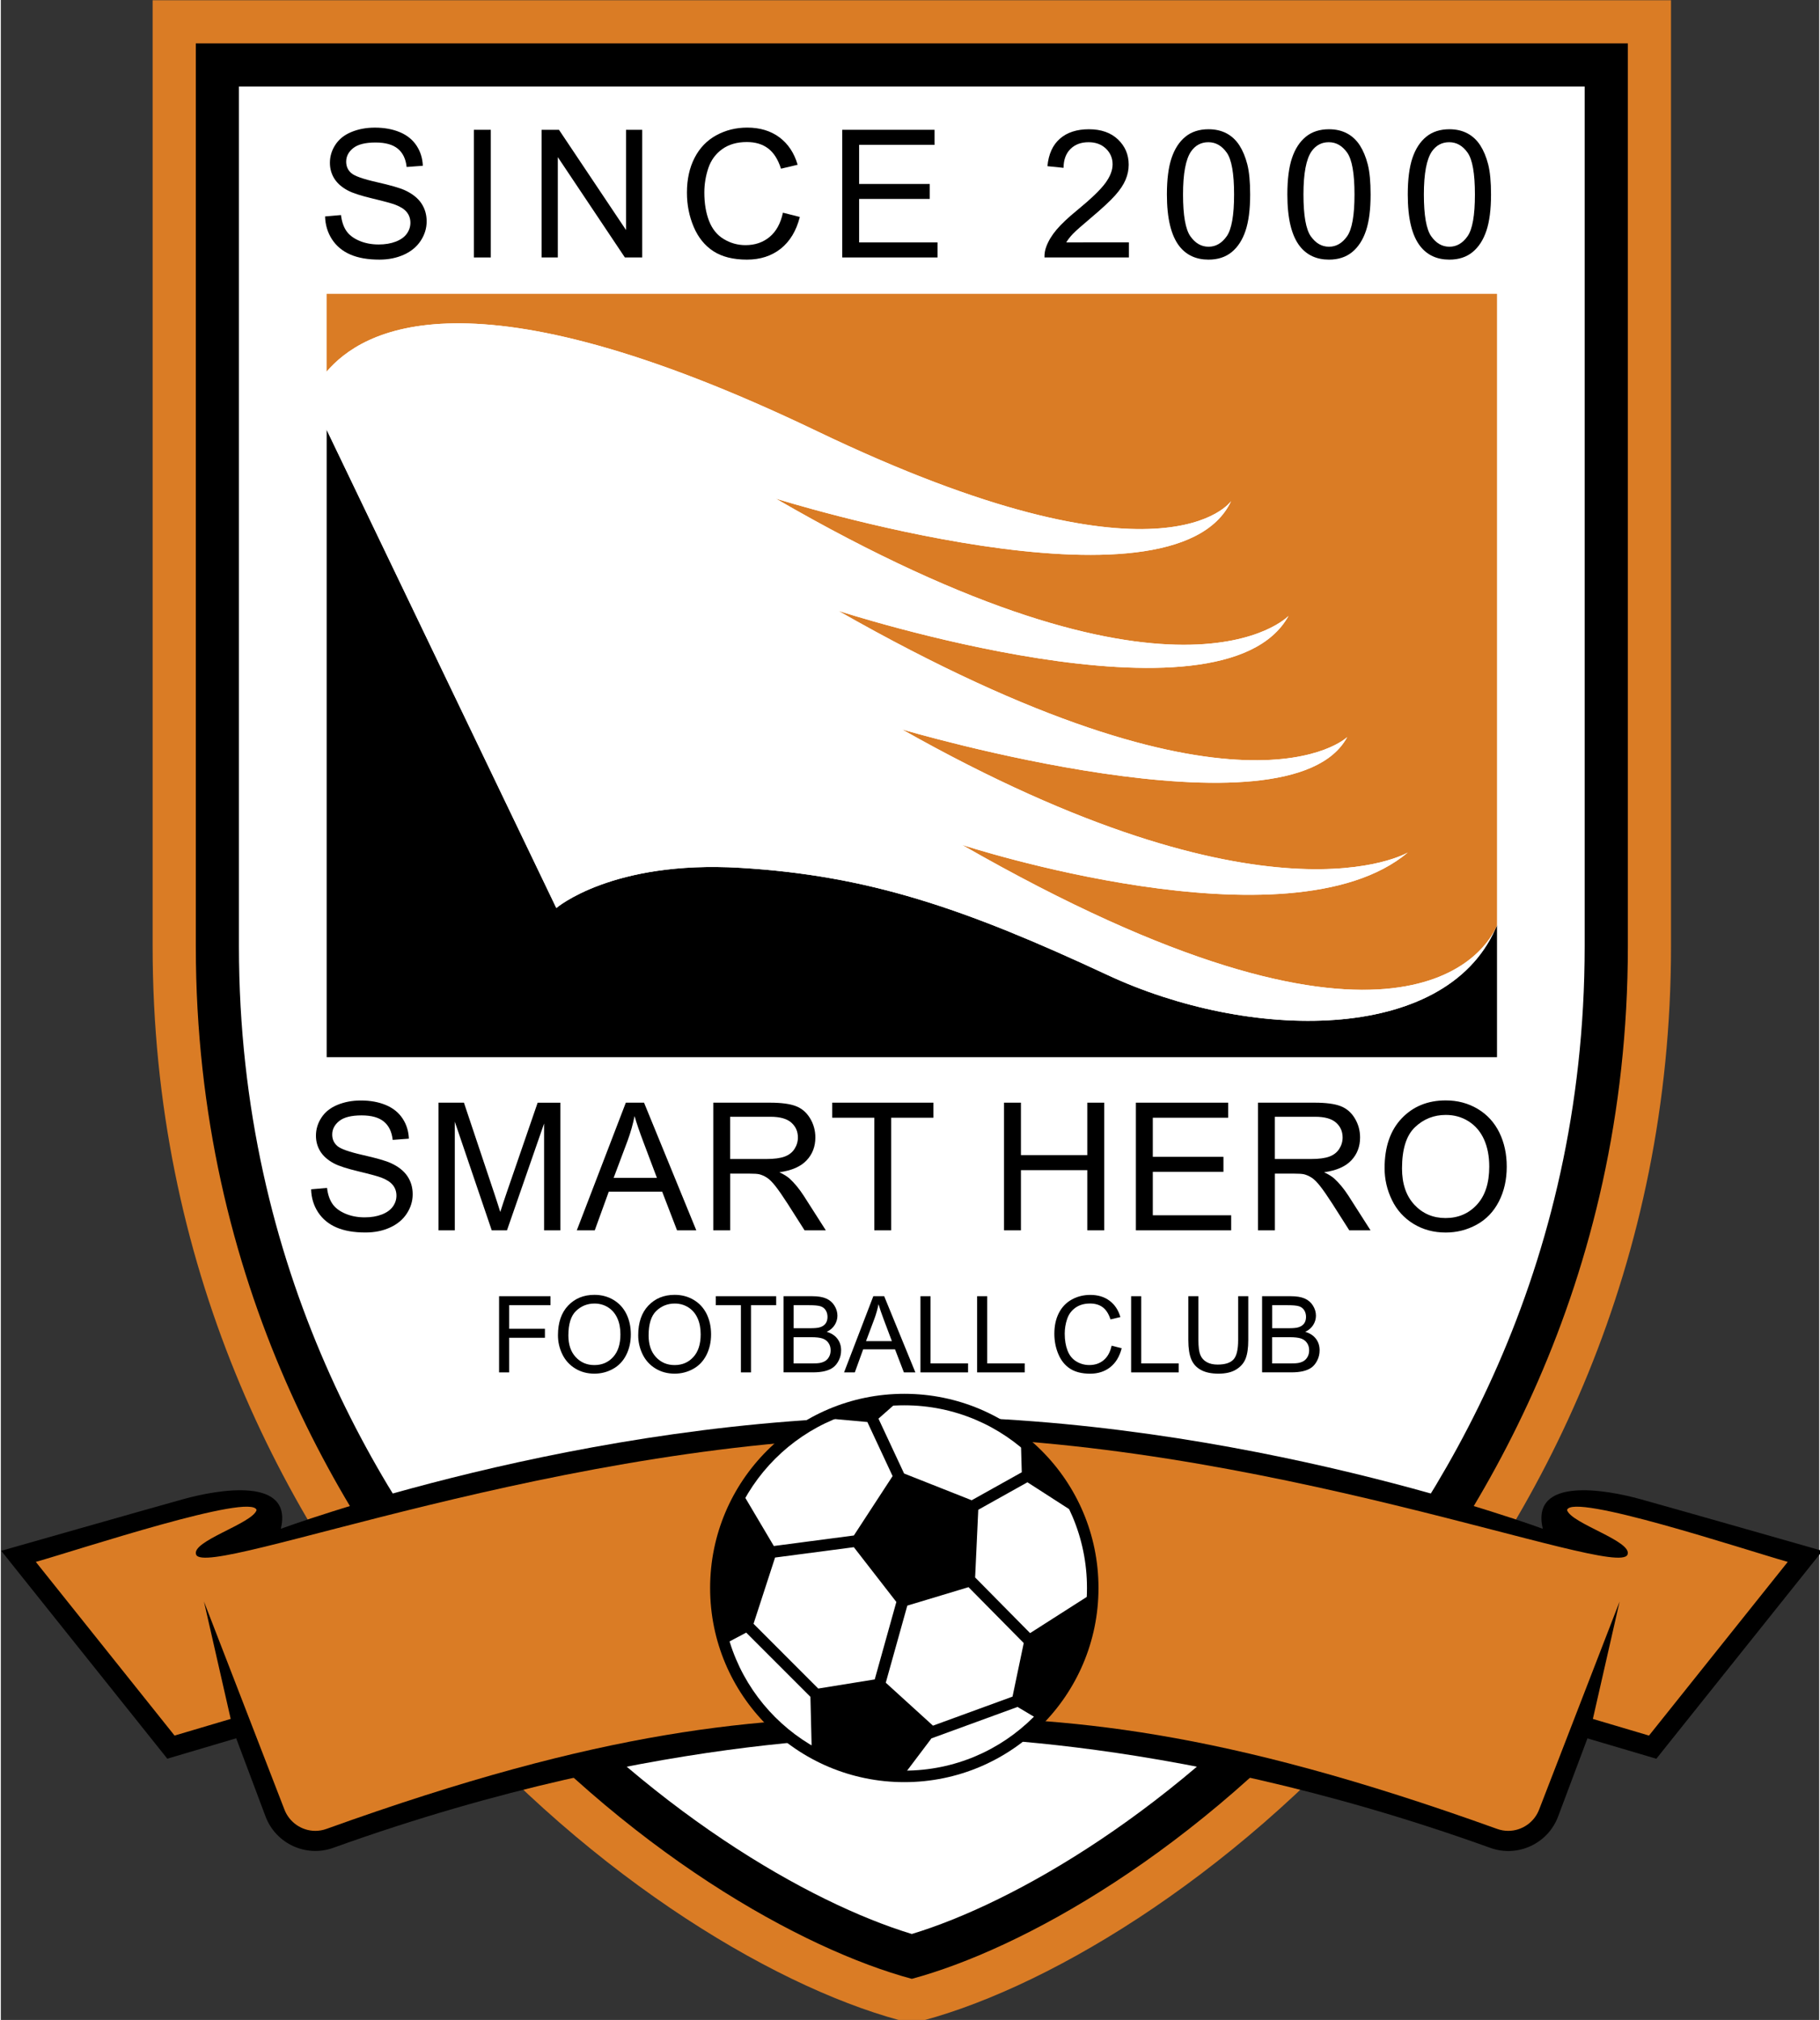 <svg height="333.164" viewBox="0 0 166.703 185.208" width="300.152" xmlns="http://www.w3.org/2000/svg"><rect x="0" y="0" width="166.703" height="185.208" fill="#333333" stroke="none"/><g transform="matrix(.265 0 0 .265 -22.482 -13.229)"><g><path d="m400 50h-262.65v327.32c0 219.11 174.46 351.5 262.65 372.68 88.19-21.18 262.65-153.57 262.65-372.68s0-327.32 0-327.32z" fill="#da7c25"/><path d="m400 734.59c-37.47-10.1-98.58-43.48-153.1-106.48-43.16-49.87-94.61-133.87-94.61-250.79v-312.39h495.43v312.39c0 116.92-51.45 200.92-94.61 250.79-54.53 63.01-115.64 96.38-153.11 106.48z"/><path d="m400 719.07c-35.04-10.62-91.6-42.7-141.82-100.72-41.5-47.95-90.97-128.7-90.97-241.02v-297.47h465.57v297.46c0 112.33-49.47 193.07-90.97 241.02-50.21 58.03-106.77 90.11-141.81 100.73z" fill="#fff"/></g><g><path d="m467.67 387.25c-49.65-23.17-82.74-34.42-127.09-37.07s-63.55 13.9-63.55 13.9l-79.47-165.49v217.12h404.89v-45.67s-.17.5-.59 1.36c-17.76 39.66-85.1 38.76-134.19 15.85z"/><path d="m197.55 151.59v26.92c12.1-14.12 49.02-37.29 169.5 20.52s143.42 24.27 143.42 24.27c-19.86 42.36-157.54-.88-157.54-.88 139.45 80.76 177.4 40.6 177.4 40.6-22.95 41.48-155.78-1.77-155.78-1.77 139.45 79.43 176.08 43.69 176.08 43.69-19.86 37.07-154.01-2.65-154.01-2.65 126.65 71.49 174.98 42.59 174.98 42.59-41.04 34.42-154.23-2.65-154.23-2.65 148.58 85.16 180.11 38.07 184.49 29.16.2-.45.4-.9.59-1.36v-218.44z" fill="#da7c25"/><path d="m340.57 350.18c44.35 2.65 77.45 13.9 127.09 37.07 49.09 22.91 116.43 23.81 134.18-15.85-4.38 8.9-35.92 56-184.49-29.16 0 0 113.19 37.07 154.23 2.65 0 0-48.32 28.91-174.98-42.59 0 0 134.16 39.72 154.01 2.65 0 0-36.63 35.75-176.08-43.69 0 0 132.83 43.25 155.78 1.77 0 0-37.95 40.16-177.4-40.6 0 0 137.69 43.25 157.54.88 0 0-22.95 33.54-143.42-24.27-120.48-57.81-157.4-34.64-169.5-20.52v20.08l79.47 165.49c.03-.01 19.22-16.56 63.57-13.91z" fill="#fff"/></g><g><path d="m652.05 568.62c-11.92-3.31-38.06-7.94-33.76 10.26 0 0-104.29-38.85-218.29-38.85s-218.29 38.85-218.29 38.85c4.3-18.2-21.84-13.57-33.76-10.26s-62.98 17.87-62.98 17.87l57.46 71.93 23.83-7.06 10.15 27.04c3.54 9.42 13.99 14.26 23.46 10.85 115.36-41.53 200.13-38.32 200.13-38.32s84.77-3.21 200.13 38.34c9.47 3.41 19.92-1.43 23.46-10.85l10.15-27.04 23.83 7.06 57.46-71.93c0-.01-51.06-14.58-62.98-17.89z"/><path d="m626.68 572.38c1.38 4.69 22.84 10.8 20.91 15.45-3.64 8.77-127.92-40.78-247.59-40.78s-243.94 49.55-247.59 40.78c-1.93-4.65 19.53-10.76 20.91-15.45-1.71-6.07-60.86 13.53-76.38 17.95l48 60.09 19.42-5.76-9.25-40.62 27.82 71.92c1.67 4.44 5.97 7.43 10.71 7.43 1.31 0 2.61-.23 3.86-.68 96.34-34.7 148.69-38.84 202.49-38.84s106.15 4.15 202.49 38.84c1.25.45 2.55.68 3.86.68 4.74 0 9.04-2.98 10.71-7.43l27.82-71.92-9.25 40.62 19.42 5.76 48-60.09c-15.5-4.42-74.65-24.02-76.36-17.95z" fill="#da7c25"/></g><g><circle cx="397.4" cy="599.35" r="67.18"/><circle cx="397.4" cy="599.35" fill="#fff" r="63.2"/><path d="m440.92 614.97-19.02-19.26 1.09-23.42 17.01-9.51 19.67 12.67c-4.48-11.7-12.17-21.82-22.01-29.26l.38 13.13-17.33 9.68-23.38-9.25-8.87-18.99 9.19-8.1h-.25c-11.19 0-21.73 2.76-30.98 7.63l18.2 1.64 8.73 18.71-13.4 20.55-27.69 3.64-11.89-20.08c-6.13 10.08-9.65 21.91-9.65 34.58 0 7.03 1.08 13.8 3.11 20.16l8.88-4.69 22.21 22.22.51 20.81c9.05 4.97 19.37 7.88 30.35 8.15l11.01-14.59 29.79-10.88 8.73 5.2c11.47-11.81 18.58-27.85 18.79-45.55zm-73.3 19.18-22.38-22.41 7.45-22.92 27.25-3.58 14.71 18.95-7.48 26.8zm67.22 2.79-27.52 10.05-16.33-14.86 7.45-26.67 21.18-6.39 19.1 19.34z"/></g><g><path d="m197.01 124.81 5.51-.48c.26 2.21.87 4.02 1.82 5.44s2.44 2.56 4.44 3.43c2.01.87 4.27 1.31 6.78 1.31 2.23 0 4.2-.33 5.91-.99s2.98-1.57 3.81-2.73c.83-1.15 1.25-2.42 1.25-3.78 0-1.39-.4-2.6-1.21-3.63-.8-1.03-2.13-1.9-3.98-2.61-1.19-.46-3.81-1.18-7.86-2.15-4.06-.97-6.9-1.89-8.53-2.76-2.11-1.1-3.68-2.48-4.72-4.11-1.03-1.64-1.55-3.47-1.55-5.5 0-2.23.63-4.31 1.9-6.25s3.11-3.41 5.54-4.41 5.13-1.51 8.11-1.51c3.27 0 6.16.53 8.66 1.58s4.42 2.61 5.77 4.66 2.07 4.37 2.17 6.96l-5.6.42c-.3-2.79-1.32-4.9-3.06-6.33s-4.3-2.14-7.7-2.14c-3.54 0-6.11.65-7.73 1.94-1.62 1.3-2.43 2.86-2.43 4.69 0 1.59.57 2.89 1.72 3.92 1.12 1.02 4.06 2.07 8.81 3.15 4.75 1.07 8.01 2.01 9.78 2.82 2.57 1.19 4.47 2.69 5.69 4.5 1.23 1.82 1.84 3.91 1.84 6.28 0 2.35-.67 4.56-2.02 6.64s-3.28 3.7-5.8 4.85-5.36 1.73-8.51 1.73c-4 0-7.35-.58-10.05-1.75-2.7-1.16-4.82-2.92-6.36-5.26-1.51-2.33-2.32-4.98-2.4-7.93z"/><path d="m248.49 139v-44.17h5.85v44.17z"/><path d="m271.93 139v-44.17h6l23.2 34.68v-34.68h5.6v44.17h-6l-23.2-34.71v34.71z"/><path d="m355.41 123.51 5.85 1.48c-1.23 4.8-3.43 8.46-6.61 10.98s-7.08 3.78-11.68 3.78c-4.76 0-8.63-.97-11.62-2.91-2.98-1.94-5.25-4.75-6.81-8.42-1.56-3.68-2.34-7.62-2.34-11.84 0-4.6.88-8.61 2.64-12.04 1.76-3.42 4.26-6.03 7.5-7.8 3.24-1.78 6.81-2.67 10.71-2.67 4.42 0 8.14 1.13 11.15 3.37 3.01 2.25 5.11 5.41 6.3 9.49l-5.76 1.36c-1.02-3.21-2.51-5.55-4.46-7.02s-4.4-2.2-7.35-2.2c-3.4 0-6.23.81-8.51 2.44s-3.88 3.81-4.81 6.55c-.92 2.74-1.39 5.57-1.39 8.48 0 3.76.55 7.04 1.64 9.84s2.8 4.9 5.11 6.28c2.31 1.39 4.81 2.08 7.5 2.08 3.27 0 6.05-.94 8.32-2.83 2.28-1.88 3.82-4.68 4.62-8.4z"/><path d="m375.92 139v-44.17h31.94v5.21h-26.09v13.53h24.44v5.18h-24.44v15.04h27.12v5.21z"/><path d="m475.1 133.78v5.22h-29.2c-.04-1.31.17-2.56.63-3.77.74-1.99 1.93-3.95 3.57-5.88s4-4.16 7.1-6.69c4.8-3.94 8.04-7.06 9.73-9.36s2.53-4.47 2.53-6.52c0-2.15-.77-3.96-2.31-5.44s-3.54-2.21-6.01-2.21c-2.61 0-4.7.78-6.27 2.35s-2.36 3.74-2.38 6.51l-5.57-.57c.38-4.16 1.82-7.33 4.31-9.51s5.83-3.27 10.03-3.27c4.24 0 7.59 1.18 10.06 3.53s3.71 5.26 3.71 8.74c0 1.77-.36 3.51-1.08 5.21-.72 1.71-1.92 3.51-3.6 5.39-1.68 1.89-4.46 4.48-8.36 7.77-3.25 2.73-5.34 4.59-6.27 5.56-.92.97-1.69 1.95-2.29 2.94z"/><path d="m488.25 117.21c0-5.22.54-9.43 1.61-12.61s2.67-5.64 4.79-7.37 4.79-2.59 8-2.59c2.37 0 4.45.48 6.24 1.43s3.26 2.33 4.43 4.13c1.16 1.8 2.08 3.99 2.74 6.57s.99 6.06.99 10.44c0 5.18-.53 9.37-1.6 12.55s-2.66 5.64-4.78 7.38-4.8 2.61-8.03 2.61c-4.26 0-7.6-1.53-10.03-4.58-2.9-3.68-4.36-9.66-4.36-17.96zm5.58 0c0 7.25.85 12.08 2.55 14.48s3.79 3.6 6.28 3.6 4.58-1.21 6.28-3.62 2.55-7.23 2.55-14.46c0-7.27-.85-12.1-2.55-14.49s-3.81-3.59-6.34-3.59c-2.49 0-4.48 1.05-5.97 3.16-1.87 2.7-2.8 7.67-2.8 14.92z"/><path d="m529.92 117.21c0-5.22.54-9.43 1.61-12.61s2.67-5.64 4.79-7.37 4.79-2.59 8-2.59c2.37 0 4.45.48 6.24 1.43s3.26 2.33 4.43 4.13c1.16 1.8 2.08 3.99 2.74 6.57s.99 6.06.99 10.44c0 5.18-.53 9.37-1.6 12.55s-2.66 5.64-4.78 7.38-4.8 2.61-8.03 2.61c-4.26 0-7.6-1.53-10.03-4.58-2.91-3.68-4.36-9.66-4.36-17.96zm5.57 0c0 7.25.85 12.08 2.55 14.48s3.79 3.6 6.28 3.6 4.58-1.21 6.28-3.62 2.55-7.23 2.55-14.46c0-7.27-.85-12.1-2.55-14.49s-3.81-3.59-6.34-3.59c-2.49 0-4.48 1.05-5.97 3.16-1.87 2.7-2.8 7.67-2.8 14.92z"/><path d="m571.58 117.21c0-5.22.54-9.43 1.61-12.61s2.67-5.64 4.79-7.37 4.79-2.59 8-2.59c2.37 0 4.45.48 6.24 1.43s3.26 2.33 4.43 4.13c1.16 1.8 2.08 3.99 2.74 6.57s.99 6.06.99 10.44c0 5.18-.53 9.37-1.6 12.55s-2.66 5.64-4.78 7.38-4.8 2.61-8.03 2.61c-4.26 0-7.6-1.53-10.03-4.58-2.91-3.68-4.36-9.66-4.36-17.96zm5.57 0c0 7.25.85 12.08 2.55 14.48s3.79 3.6 6.28 3.6 4.58-1.21 6.28-3.62 2.55-7.23 2.55-14.46c0-7.27-.85-12.1-2.55-14.49s-3.81-3.59-6.34-3.59c-2.49 0-4.48 1.05-5.97 3.16-1.86 2.7-2.8 7.67-2.8 14.92z"/></g><g><path d="m192.18 461.42 5.51-.48c.26 2.21.87 4.02 1.82 5.44s2.44 2.56 4.44 3.43c2.01.87 4.27 1.31 6.78 1.31 2.23 0 4.2-.33 5.91-.99s2.98-1.57 3.81-2.73c.83-1.15 1.25-2.42 1.25-3.78 0-1.39-.4-2.6-1.21-3.63-.8-1.03-2.13-1.9-3.98-2.61-1.19-.46-3.81-1.18-7.86-2.15-4.06-.97-6.9-1.89-8.53-2.76-2.11-1.11-3.68-2.48-4.72-4.11-1.03-1.64-1.55-3.47-1.55-5.5 0-2.23.63-4.31 1.9-6.25s3.11-3.41 5.54-4.41 5.13-1.51 8.11-1.51c3.27 0 6.16.53 8.66 1.58s4.42 2.61 5.77 4.66 2.07 4.37 2.17 6.96l-5.6.42c-.3-2.79-1.32-4.9-3.06-6.33s-4.3-2.14-7.7-2.14c-3.54 0-6.11.65-7.73 1.94-1.62 1.3-2.43 2.86-2.43 4.69 0 1.59.57 2.89 1.72 3.92 1.12 1.02 4.06 2.07 8.81 3.15 4.75 1.07 8.01 2.01 9.78 2.82 2.57 1.18 4.47 2.69 5.69 4.5 1.23 1.82 1.84 3.91 1.84 6.28 0 2.35-.67 4.56-2.02 6.64s-3.28 3.7-5.8 4.85c-2.52 1.16-5.36 1.73-8.51 1.73-4 0-7.35-.58-10.05-1.75-2.7-1.16-4.82-2.92-6.36-5.26-1.51-2.33-2.32-4.98-2.4-7.93z"/><path d="m236.25 475.61v-44.17h8.8l10.46 31.28c.96 2.91 1.67 5.09 2.11 6.54.5-1.61 1.29-3.97 2.35-7.08l10.58-30.73h7.86v44.17h-5.63v-36.97l-12.84 36.97h-5.27l-12.78-37.6v37.6h-5.64z"/><path d="m284.1 475.61 16.96-44.17h6.3l18.08 44.17h-6.66l-5.15-13.38h-18.47l-4.85 13.38zm12.74-18.14h14.98l-4.61-12.23c-1.41-3.72-2.45-6.77-3.13-9.16-.56 2.83-1.36 5.64-2.38 8.44z"/><path d="m331.31 475.61v-44.17h19.59c3.94 0 6.93.4 8.98 1.19s3.69 2.19 4.91 4.2 1.84 4.23 1.84 6.66c0 3.13-1.01 5.78-3.04 7.92-2.03 2.15-5.16 3.52-9.4 4.1 1.55.74 2.72 1.48 3.53 2.2 1.71 1.57 3.32 3.53 4.85 5.88l7.68 12.02h-7.35l-5.85-9.19c-1.71-2.65-3.11-4.68-4.22-6.09s-2.09-2.39-2.97-2.95c-.87-.56-1.76-.95-2.67-1.18-.66-.14-1.75-.21-3.25-.21h-6.78v19.62zm5.84-24.68h12.56c2.67 0 4.76-.28 6.27-.83s2.65-1.44 3.43-2.65 1.18-2.54 1.18-3.96c0-2.09-.76-3.81-2.28-5.15-1.52-1.35-3.91-2.02-7.19-2.02h-13.98v14.61z"/><path d="m387.02 475.61v-38.96h-14.55v-5.21h35.01v5.21h-14.61v38.96z"/><path d="m431.9 475.61v-44.17h5.85v18.14h22.96v-18.14h5.85v44.17h-5.85v-20.82h-22.96v20.82z"/><path d="m477.52 475.61v-44.17h31.94v5.21h-26.09v13.53h24.44v5.18h-24.44v15.04h27.12v5.21z"/><path d="m519.76 475.61v-44.17h19.59c3.94 0 6.93.4 8.98 1.19s3.69 2.19 4.91 4.2 1.84 4.23 1.84 6.66c0 3.13-1.01 5.78-3.04 7.92-2.03 2.15-5.16 3.52-9.4 4.1 1.55.74 2.72 1.48 3.53 2.2 1.71 1.57 3.32 3.53 4.85 5.88l7.68 12.02h-7.35l-5.85-9.19c-1.71-2.65-3.11-4.68-4.22-6.09s-2.09-2.39-2.97-2.95c-.87-.56-1.76-.95-2.67-1.18-.66-.14-1.75-.21-3.25-.21h-6.78v19.62zm5.84-24.68h12.56c2.67 0 4.76-.28 6.27-.83s2.65-1.44 3.43-2.65 1.18-2.54 1.18-3.96c0-2.09-.76-3.81-2.28-5.15-1.52-1.35-3.91-2.02-7.19-2.02h-13.97z"/><path d="m563.56 454.1c0-7.33 1.97-13.07 5.91-17.22s9.02-6.22 15.25-6.22c4.08 0 7.75.97 11.03 2.92 3.27 1.95 5.77 4.67 7.49 8.15 1.72 3.49 2.58 7.44 2.58 11.86 0 4.48-.9 8.49-2.71 12.02-1.81 3.54-4.37 6.21-7.68 8.03s-6.89 2.73-10.73 2.73c-4.16 0-7.87-1-11.15-3.01-3.27-2.01-5.76-4.75-7.44-8.23-1.7-3.48-2.55-7.16-2.55-11.03zm6.03.09c0 5.32 1.43 9.52 4.29 12.58s6.45 4.59 10.77 4.59c4.4 0 8.02-1.55 10.86-4.64s4.26-7.48 4.26-13.17c0-3.6-.61-6.73-1.82-9.42-1.22-2.68-2.99-4.76-5.33-6.24s-4.97-2.21-7.88-2.21c-4.14 0-7.7 1.42-10.68 4.26-2.98 2.85-4.47 7.6-4.47 14.25z"/></g><g><path d="m257.21 524.76v-26.36h17.79v3.11h-14.3v8.16h12.37v3.11h-12.37v11.98z"/><path d="m277.58 511.92c0-4.38 1.17-7.8 3.52-10.28 2.35-2.47 5.38-3.71 9.1-3.71 2.43 0 4.63.58 6.58 1.74s3.44 2.78 4.47 4.86c1.02 2.08 1.54 4.44 1.54 7.07 0 2.67-.54 5.06-1.62 7.18-1.08 2.11-2.61 3.71-4.59 4.79-1.98 1.09-4.11 1.63-6.4 1.63-2.48 0-4.7-.6-6.65-1.8s-3.43-2.83-4.44-4.91c-1-2.06-1.51-4.25-1.51-6.57zm3.6.06c0 3.18.85 5.68 2.56 7.51s3.85 2.74 6.43 2.74c2.63 0 4.79-.92 6.48-2.77 1.7-1.85 2.54-4.47 2.54-7.86 0-2.15-.36-4.02-1.09-5.62s-1.79-2.84-3.18-3.72c-1.4-.88-2.96-1.32-4.7-1.32-2.47 0-4.59.85-6.37 2.54-1.78 1.7-2.67 4.53-2.67 8.5z"/><path d="m305.34 511.92c0-4.38 1.17-7.8 3.52-10.28 2.35-2.47 5.38-3.71 9.1-3.71 2.43 0 4.63.58 6.58 1.74s3.44 2.78 4.47 4.86c1.02 2.08 1.54 4.44 1.54 7.07 0 2.67-.54 5.06-1.62 7.18-1.08 2.11-2.61 3.71-4.59 4.79-1.98 1.09-4.11 1.63-6.4 1.63-2.48 0-4.7-.6-6.65-1.8s-3.43-2.83-4.44-4.91c-1-2.06-1.51-4.25-1.51-6.57zm3.6.06c0 3.18.85 5.68 2.56 7.51s3.85 2.74 6.43 2.74c2.63 0 4.79-.92 6.48-2.77 1.7-1.85 2.54-4.47 2.54-7.86 0-2.15-.36-4.02-1.09-5.62s-1.79-2.84-3.18-3.72c-1.4-.88-2.96-1.32-4.7-1.32-2.47 0-4.59.85-6.37 2.54-1.78 1.7-2.67 4.53-2.67 8.5z"/><path d="m340.87 524.76v-23.25h-8.68v-3.11h20.89v3.11h-8.72v23.25z"/><path d="m355.63 524.76v-26.36h9.89c2.01 0 3.63.27 4.85.8s2.17 1.35 2.86 2.46 1.03 2.27 1.03 3.48c0 1.13-.31 2.19-.92 3.18-.61 1-1.53 1.8-2.77 2.41 1.59.47 2.82 1.26 3.68 2.39s1.29 2.46 1.29 3.99c0 1.23-.26 2.38-.78 3.44s-1.17 1.88-1.93 2.46c-.77.58-1.73 1.01-2.89 1.3s-2.57.44-4.25.44h-10.06zm3.49-15.28h5.7c1.55 0 2.65-.1 3.33-.31.89-.26 1.56-.7 2.01-1.31s.67-1.38.67-2.3c0-.87-.21-1.65-.63-2.31-.42-.67-1.02-1.12-1.8-1.37s-2.12-.37-4.01-.37h-5.27zm0 12.17h6.56c1.13 0 1.92-.04 2.37-.13.8-.14 1.47-.38 2.01-.72s.98-.82 1.33-1.47c.35-.64.52-1.38.52-2.22 0-.98-.25-1.84-.76-2.56-.5-.73-1.2-1.23-2.09-1.53-.89-.29-2.18-.44-3.86-.44h-6.1v9.07z"/><path d="m376.56 524.76 10.12-26.36h3.76l10.79 26.36h-3.97l-3.07-7.98h-11.02l-2.89 7.98zm7.6-10.82h8.94l-2.75-7.3c-.84-2.22-1.46-4.04-1.87-5.47-.34 1.69-.81 3.37-1.42 5.03z"/><path d="m402.99 524.76v-26.36h3.49v23.25h12.98v3.11z"/><path d="m422.59 524.76v-26.36h3.49v23.25h12.98v3.11z"/><path d="m469.12 515.52 3.49.88c-.73 2.86-2.05 5.05-3.95 6.55s-4.22 2.26-6.97 2.26c-2.84 0-5.15-.58-6.93-1.73-1.78-1.16-3.14-2.83-4.06-5.03-.93-2.19-1.39-4.55-1.39-7.07 0-2.74.52-5.14 1.57-7.18s2.54-3.6 4.48-4.66 4.07-1.59 6.39-1.59c2.64 0 4.85.67 6.65 2.01s3.05 3.23 3.76 5.66l-3.43.81c-.61-1.92-1.5-3.31-2.66-4.19-1.16-.87-2.63-1.31-4.39-1.31-2.03 0-3.72.49-5.08 1.46s-2.32 2.27-2.87 3.91-.83 3.32-.83 5.06c0 2.24.33 4.2.98 5.87s1.67 2.92 3.05 3.75 2.87 1.24 4.48 1.24c1.95 0 3.61-.56 4.96-1.69 1.35-1.12 2.27-2.79 2.75-5.01z"/><path d="m475.87 524.76v-26.36h3.49v23.25h12.98v3.11z"/><path d="m512.91 498.4h3.49v15.23c0 2.65-.3 4.75-.9 6.31s-1.68 2.83-3.25 3.8c-1.56.98-3.62 1.46-6.16 1.46-2.47 0-4.49-.42-6.06-1.28-1.57-.85-2.69-2.08-3.36-3.7-.67-1.61-1.01-3.82-1.01-6.61v-15.21h3.49v15.21c0 2.29.21 3.98.64 5.06s1.16 1.92 2.19 2.51c1.04.59 2.3.88 3.8.88 2.57 0 4.39-.58 5.48-1.74s1.64-3.4 1.64-6.71v-15.21z"/><path d="m521.18 524.76v-26.36h9.89c2.01 0 3.63.27 4.85.8s2.17 1.35 2.86 2.46 1.03 2.27 1.03 3.48c0 1.13-.31 2.19-.92 3.18-.61 1-1.53 1.8-2.77 2.41 1.59.47 2.82 1.26 3.68 2.39s1.28 2.46 1.28 3.99c0 1.23-.26 2.38-.78 3.44s-1.17 1.88-1.93 2.46c-.77.58-1.73 1.01-2.89 1.3s-2.57.44-4.25.44h-10.05zm3.49-15.28h5.7c1.55 0 2.66-.1 3.33-.31.89-.26 1.56-.7 2.01-1.31s.67-1.38.67-2.3c0-.87-.21-1.65-.63-2.31-.42-.67-1.02-1.12-1.8-1.37s-2.12-.37-4.01-.37h-5.27zm0 12.17h6.56c1.13 0 1.92-.04 2.37-.13.8-.14 1.48-.38 2.01-.72.54-.34.98-.82 1.33-1.47.35-.64.52-1.38.52-2.22 0-.98-.25-1.84-.76-2.56-.5-.73-1.2-1.23-2.09-1.53-.89-.29-2.18-.44-3.86-.44h-6.1v9.07z"/></g></g></svg>